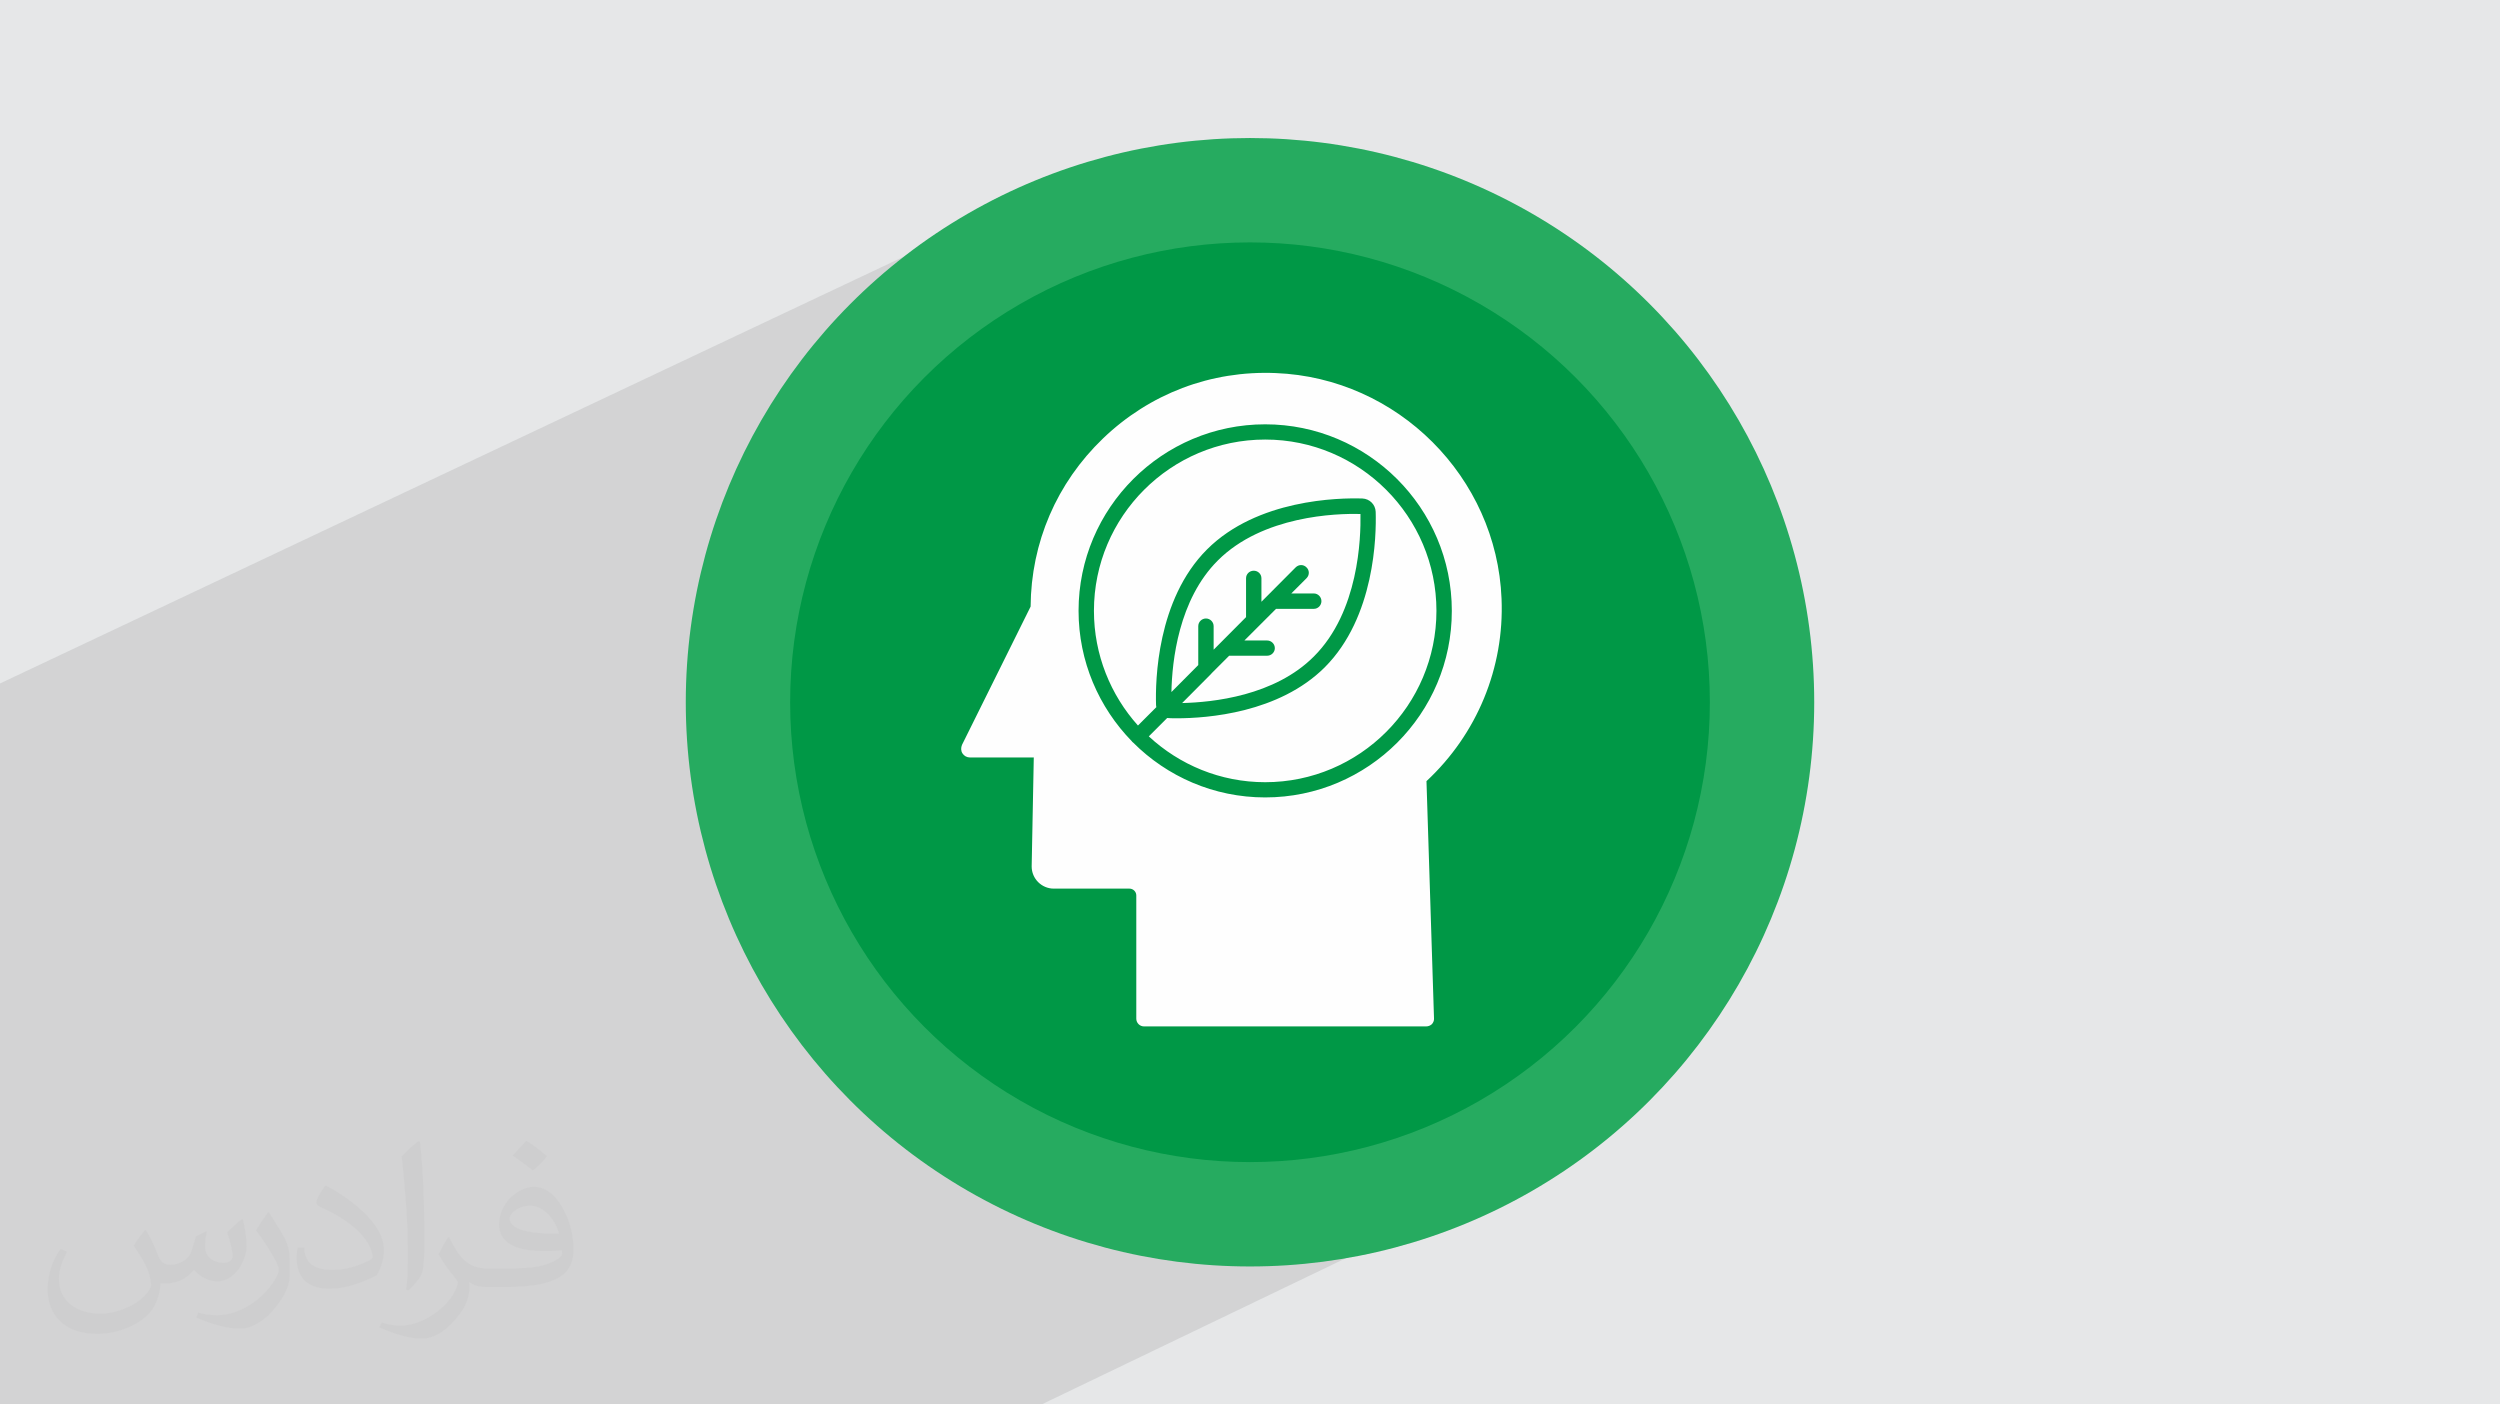 <?xml version="1.0" encoding="UTF-8"?>
<!DOCTYPE svg PUBLIC "-//W3C//DTD SVG 1.0//EN" "http://www.w3.org/TR/2001/REC-SVG-20010904/DTD/svg10.dtd">
<!-- Creator: CorelDRAW -->
<svg xmlns="http://www.w3.org/2000/svg" xml:space="preserve" width="94.192mm" height="52.917mm" version="1.0" style="shape-rendering:geometricPrecision; text-rendering:geometricPrecision; image-rendering:optimizeQuality; fill-rule:evenodd; clip-rule:evenodd"
viewBox="0 0 9404.92 5283.66"
 xmlns:xlink="http://www.w3.org/1999/xlink"
 xmlns:xodm="http://www.corel.com/coreldraw/odm/2003">
 <defs>
  <style type="text/css">
   <![CDATA[
    .fil4 {fill:#26AB60}
    .fil5 {fill:#009846}
    .fil6 {fill:#FEFEFE}
    .fil3 {fill:white}
    .fil2 {fill:#373435;fill-opacity:0.031}
    .fil1 {fill:#2B2A29;fill-opacity:0.102}
    .fil0 {fill:#E6E7E8}
   ]]>
  </style>
 </defs>
 <g id="Layer_x0020_1">
  <polygon class="fil0" points="-0,0 9404.92,0 9404.92,5283.66 -0,5283.66 "/>
  <polygon class="fil1" points="5558.94,3570.18 5957.14,4303.57 3917.97,5283.66 -0,5283.66 -0,2571.17 4007.12,678.67 "/>
  <path class="fil2" d="M548.54 4627.69c17.95,27.21 29.6,53.36 40.96,82.43 8.45,16.91 12.93,48.09 52.57,48.09 11.61,0 28.28,-3.42 43.06,-11.61 16.63,-8.73 29.32,-21.94 35.94,-42l15.85 -53.36 38.57 -19.02 2.64 2.64c-5.27,20.09 -6.59,39.36 -6.59,54.43 0,44.63 38.57,61.56 69.22,61.56 17.95,0 34.09,-8.73 34.09,-25.11 0,-21.13 -8.98,-57.06 -20.62,-89.29 17.95,-17.95 35.94,-35.94 56.53,-50.47l3.17 1.6c8.98,38.04 14,75.56 14,100.66 0,24.57 -10.83,51.79 -19.81,69.49 -18.49,34.87 -51.25,62.62 -90.87,62.62 -30.1,0 -63.65,-15.07 -86.66,-43.06l-1.32 0c-21.66,26.96 -55.22,51.25 -108.86,51.25l-16.63 0c-2.64,35.41 -10.29,60.49 -21.94,82.95 -31.95,62.34 -126.81,106.47 -216.1,106.47 -124.17,0 -186.51,-71.59 -186.51,-166.96 0,-58.91 19.27,-113.6 48.88,-152.42l24.29 10.04c-18.49,35.41 -30.91,68.68 -30.91,101.45 0,89.29 72.66,131.83 156.4,131.83 77.68,0 173.83,-49.41 191.28,-106.72 -6.59,-62.62 -30.1,-91.93 -66.04,-148.99 10.83,-19.02 24.83,-38.04 42.28,-58.38l3.17 0 0 0 0 0 -0.02 -0.09zm1432.13 -336.04c26.15,16.39 51.79,35.66 76.87,57.85 -14,19.81 -31.45,37.79 -53.11,53.64 -25.11,-20.34 -50.19,-37.79 -75.84,-56.27 17.42,-19.55 34.62,-38.29 52.04,-55.22l0 0 0 0 0 0 0 0 0 0 0.03 0zm13.47 244.11c-42.28,0 -76.87,27.75 -76.87,48.34 0,44.13 84.53,57.85 185.72,57.31 -12.68,-51.79 -57.06,-105.68 -108.86,-105.68l0.01 0.03zm-94.86 236.19c54.96,0 103.04,-1.6 139.74,-10.83 40.96,-10.29 75.56,-30.91 75.56,-45.17 0,-3.7 0,-8.19 -1.32,-11.89 -22.98,2.11 -49.41,2.11 -72.38,2.11 -74.49,0 -131.55,-16.91 -154.02,-58.66 -5.55,-11.61 -9.51,-24.57 -9.51,-39.36 0,-40.43 17.42,-79.79 48.09,-107 25.61,-22.45 53.89,-36.44 82.67,-36.44 52.04,0 93.51,41.75 122.57,107.54 15.85,35.94 26.68,77.4 26.68,129.72 0,34.87 -9.51,64.19 -31.17,85.85 -40.43,39.11 -114.92,53.89 -229.04,53.89l-51.79 0 0 0 -13.47 0c-28.28,0 -48.62,-5.02 -64.72,-17.42l-2.64 0c0.79,6.59 1.32,12.93 1.32,19.02 0,25.61 -8.45,58.38 -25.61,84.53 -50.72,75.3 -105.68,108.04 -153.24,108.04 -48.09,0 -107,-18.49 -160.11,-42.54l9.51 -18.49c17.17,7.13 40.96,11.89 73.7,11.89 85.85,0 198.66,-82.43 212.66,-163 -3.17,-6.59 -8.98,-15.32 -17.17,-24.57 -25.11,-29.85 -40.96,-54.68 -55.75,-80.83 12.68,-25.11 24.29,-45.17 35.13,-63.4l4.49 -0.53c36.72,74.77 69.99,117.55 144.23,117.55l11.61 0 0 0 53.89 0 0 0 0 0 0 0 0 0 0 0 0.09 0.01zm-371.98 79c6.34,-34.34 6.87,-72.91 6.87,-108.86l0 -53.36c0,-99.6 -12.68,-244.36 -22.98,-338.68 17.95,-19.27 43.06,-42 62.87,-57.31l5.81 1.6c13.47,118.62 16.63,256 16.63,383.06 0,33.3 -1.32,65.79 -4.49,89.55 -1.85,30.1 -19.27,52.83 -56.53,87.7l-8.19 -3.7zm-382.8 -157.19c1.85,46.77 24.83,83.49 105.15,83.49 49.93,0 92.19,-12.93 138.96,-35.13 8.45,-3.7 12.93,-8.73 12.93,-12.93 0,-29.32 -22.45,-68.15 -60.23,-103.55 -36.72,-33.3 -85.34,-62.62 -130.76,-82.18 -15.6,-6.59 -20.62,-13.47 -20.62,-20.09 0,-13.47 17.95,-41.75 32.77,-62.09l5.02 -0.53c52.04,27.21 110.17,67.64 153.24,112.53 39.11,41.47 63.4,83.49 63.4,129.19 0,33.81 -10.29,65.51 -26.96,95.11 -57.06,28.79 -117.83,50.72 -178.06,50.72 -73.17,0 -123.1,-34.34 -123.1,-114.92 0,-8.73 0,-22.19 3.17,-39.64l25.11 0 0 0 0 0 0 0 0 0 0 0 -0.02 0zm-132.37 -132.9l45.45 73.45c16.63,27.21 32.23,56.81 32.23,103.55l0 59.7c0,48.34 -30.91,100.13 -80.83,151.38 -39.11,34.62 -73.7,49.41 -105.68,49.41 -47.55,0 -101.98,-14.79 -164.85,-41.75l7.13 -18.49c19.81,5.27 42.79,9.77 71.06,9.77 90.36,-0.53 182.8,-66.57 225.08,-147.15 5.02,-9.26 6.87,-17.95 6.87,-24.04 0,-9.26 -5.02,-19.55 -8.98,-28.79 -22.98,-43.31 -48.62,-82.95 -76.87,-119.68 14.79,-23.25 29.6,-45.7 45.7,-67.9l3.7 0.53 0 0 0 0 0 0 0 0 0 0 -0.02 0.01z"/>
  <circle class="fil3" cx="4702.46" cy="2641.83" r="2082.1"/>
  <circle class="fil4" cx="4702.46" cy="2641.83" r="2122.59"/>
  <circle class="fil5" cx="4702.46" cy="2641.83" r="1729.96"/>
  <path class="fil6" d="M5365.25 3861.31l-1061.62 0c-15.89,0 -28.93,-13.04 -28.93,-28.93l0 -463.89c0,-14.18 -11.91,-25.52 -25.52,-25.52l-284.69 0c-45.94,0 -83.36,-37.42 -83.36,-83.35l0 -0.57 7.94 -409.45 -239.89 -0.01c-11.91,0 -22.12,-5.67 -28.36,-15.31 -6.24,-9.65 -6.24,-21.56 -1.7,-32.33l258.03 -520.04c1.7,-241.02 98.11,-465.03 272.21,-632.32 175.23,-168.44 406.05,-256.33 649.91,-246.13 458.23,18.15 831.38,391.31 849.53,848.96 10.77,260.31 -92.44,509.27 -282.42,686.21l28.36 893.19c0.57,7.38 -2.84,15.32 -7.94,20.99 -5.67,5.1 -13.04,8.51 -21.55,8.51l0 -0.01zm-422.5 -1570.89l-142.33 0 -119.1 119.09 85.63 0c15.89,0 28.93,13.05 28.93,28.93 0,15.32 -13.04,28.36 -28.93,28.36l-142.9 0 -65.22 65.22c-1.14,1.7 -2.27,2.84 -3.97,4.53l-107.75 108.32c115.13,-2.84 347.64,-26.65 495.65,-175.23 169,-168.43 176.94,-445.75 175.24,-535.92 -90.74,-2.84 -368.06,6.24 -536.49,174.67 -148.02,147.46 -172.4,379.41 -174.68,495.09l100.95 -101.51 0 -146.32c0,-15.88 13.04,-28.93 28.93,-28.93 15.88,0 28.92,13.05 28.92,28.93l0 88.47 121.94 -122.49 0 -146.31c0,-15.89 13.04,-28.36 28.92,-28.36 15.89,0 28.93,12.47 28.93,28.36l0 88.47 128.74 -129.3c11.34,-11.34 29.49,-11.91 40.83,0 11.34,10.77 11.91,28.93 0,40.84l-57.27 57.27 85.06 0c15.32,0 28.36,13.04 28.36,28.93 0,15.88 -13.04,28.92 -28.36,28.92zm-551.78 410.59l-69.2 69.2c115.13,106.62 268.81,172.4 437.81,172.4 355.01,0 644.23,-289.22 644.23,-644.8 0,-355.01 -289.22,-644.23 -644.23,-644.23 -355.58,0 -644.23,289.22 -644.23,644.23 0,165.6 62.95,317.02 165.6,431.57l69.19 -69.19c-0.57,-2.84 -1.14,-5.67 -1.14,-8.51 -2.84,-89.04 2.84,-395.84 191.69,-584.68 188.84,-188.84 495.08,-194.53 584.68,-191.69 27.22,1.14 48.78,22.69 49.9,49.91 2.84,89.59 -2.84,396.41 -191.68,585.25 -172.4,171.83 -442.34,191.68 -556.34,191.68 -10.77,0 -20.42,0 -28.36,-0.57 -2.84,0 -5.1,0 -7.94,-0.57l0.01 0zm368.61 298.87c-193.39,0 -369.19,-78.83 -496.22,-205.86 -1.14,-1.14 -2.27,-1.7 -3.4,-2.84 -0.57,-1.14 -1.7,-2.27 -2.27,-2.84 -123.63,-127.03 -200.2,-300 -200.2,-490.55 0,-386.77 315.31,-701.52 702.09,-701.52 386.77,0 702.09,314.74 702.09,701.52 0.56,387.33 -314.75,702.08 -702.09,702.08z"/>
 </g>
</svg>
